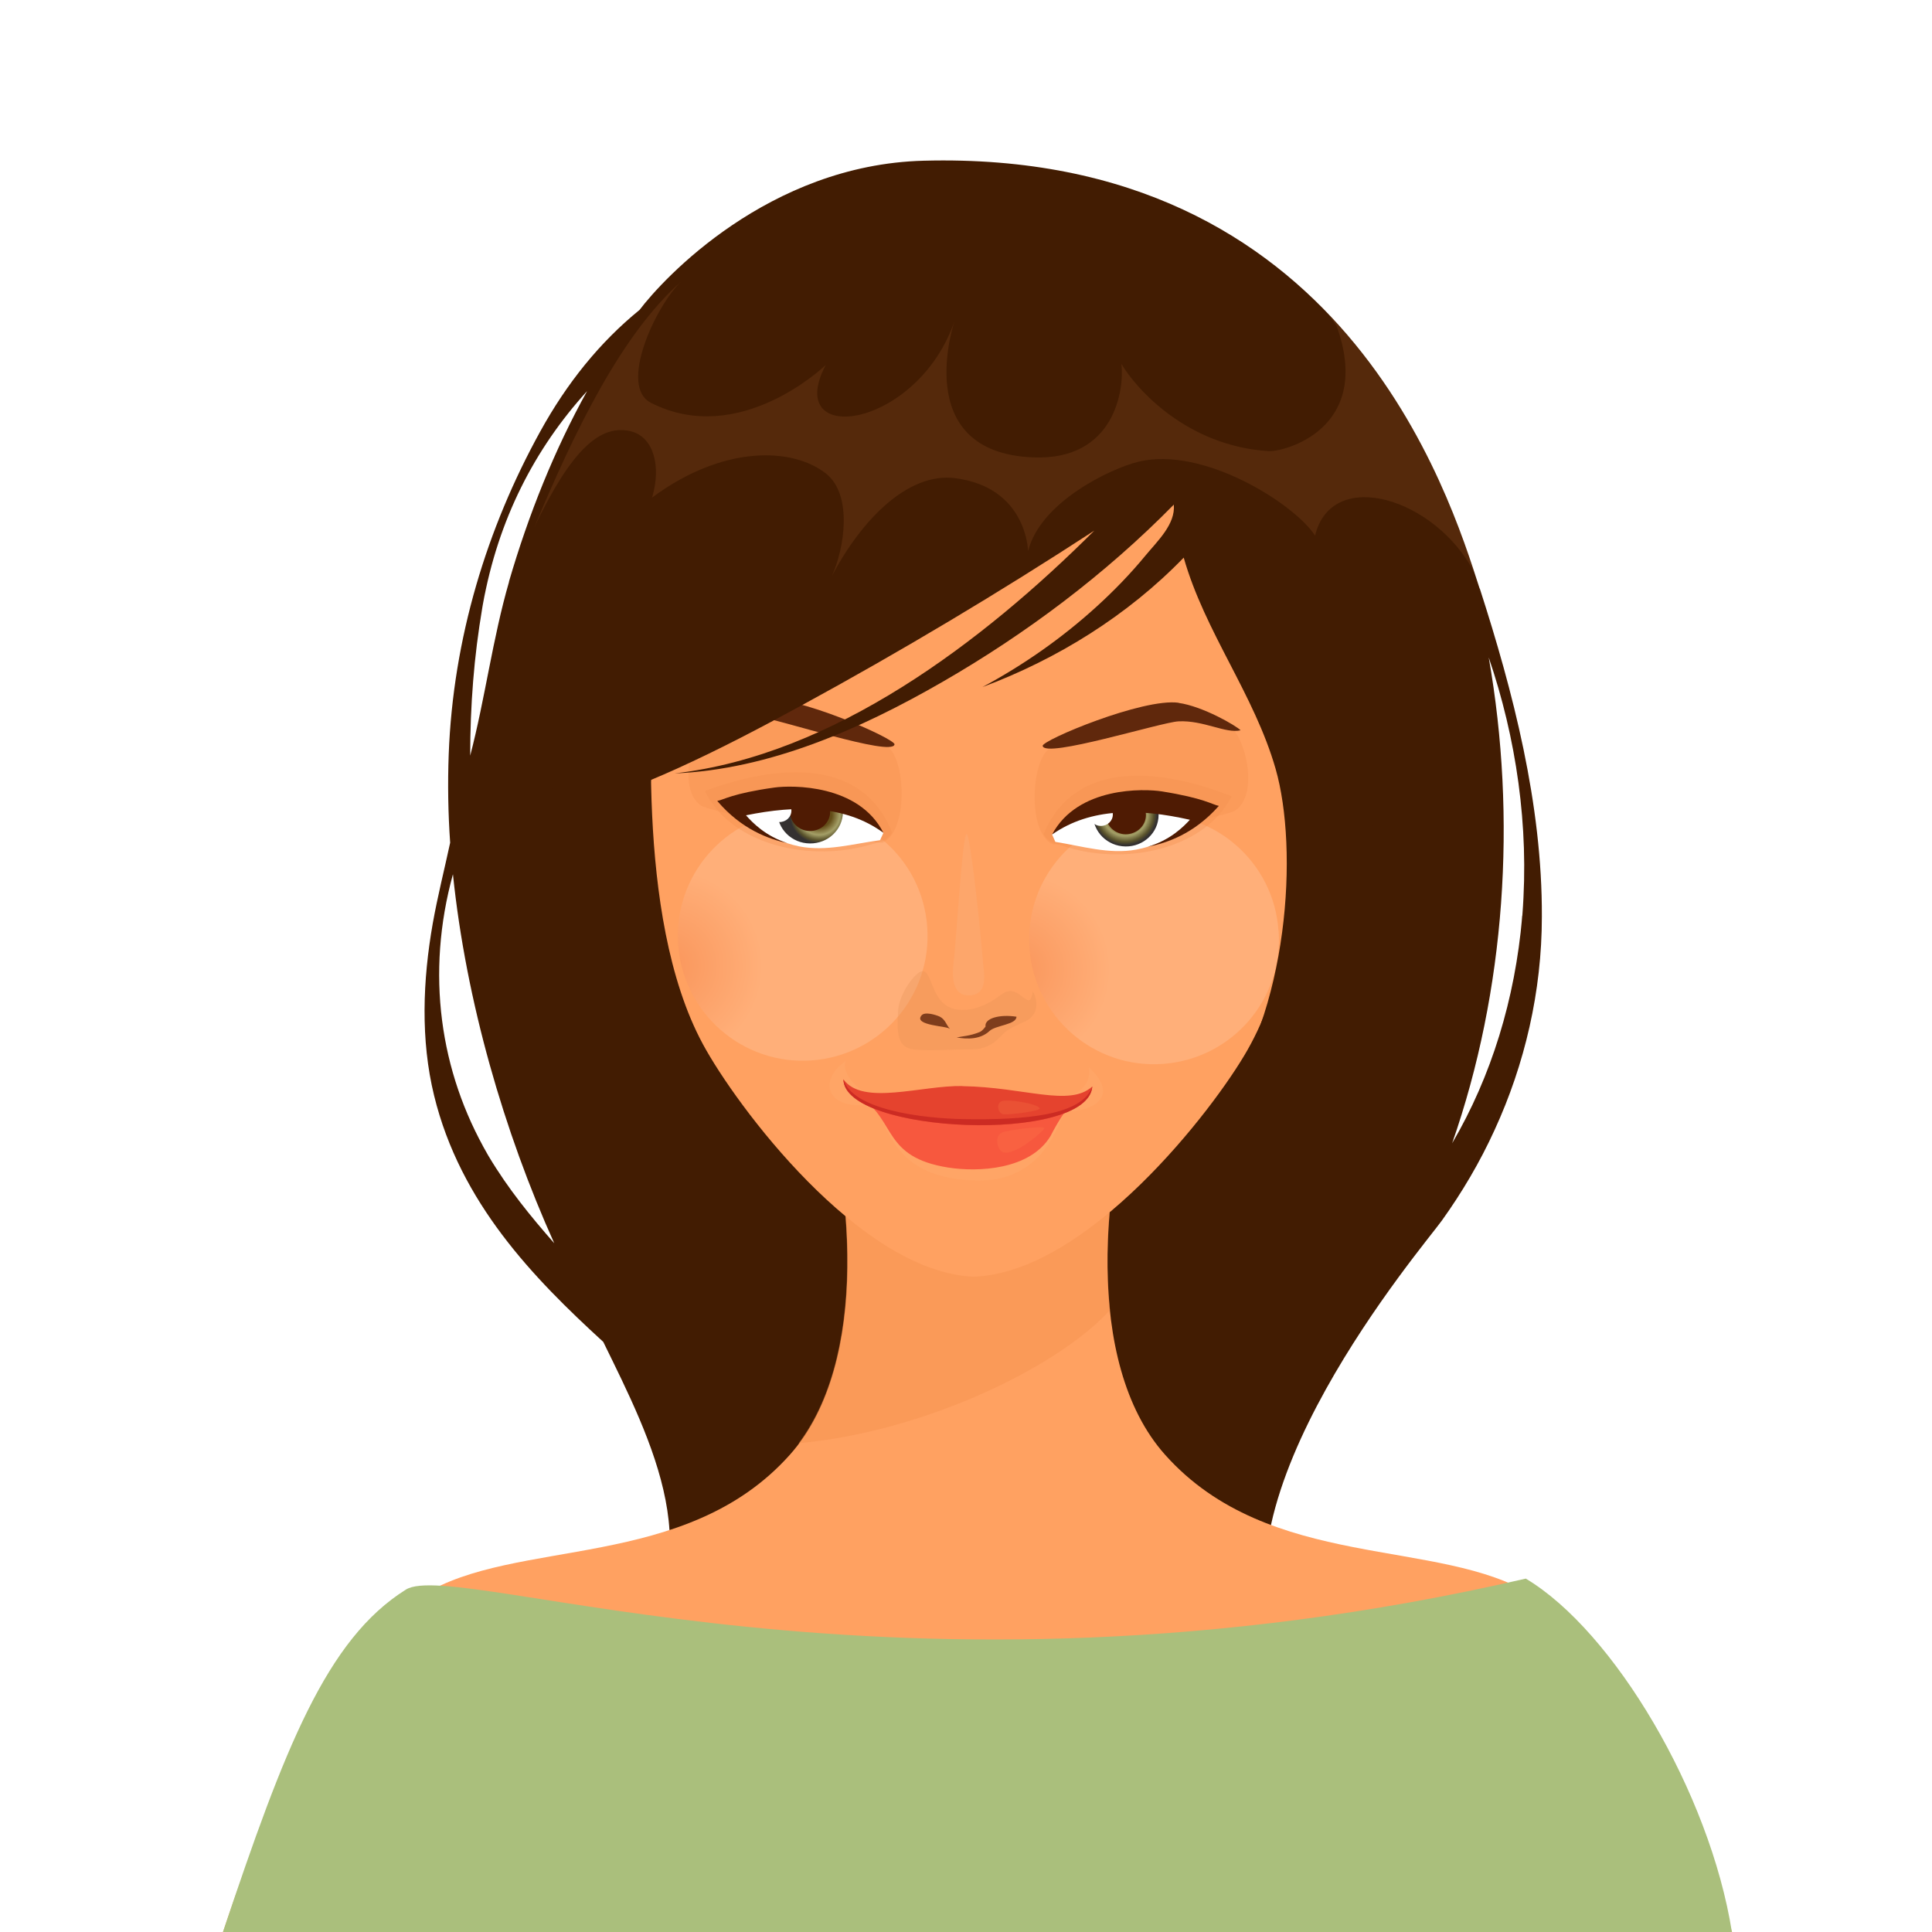 <?xml version="1.0" encoding="UTF-8"?> <svg xmlns="http://www.w3.org/2000/svg" xmlns:xlink="http://www.w3.org/1999/xlink" viewBox="0 0 160 160"><defs><style> .cls-1 { mix-blend-mode: color-dodge; opacity: .1; } .cls-1, .cls-2, .cls-3, .cls-4, .cls-5, .cls-6, .cls-7, .cls-8, .cls-9, .cls-10, .cls-11, .cls-12, .cls-13, .cls-14, .cls-15, .cls-16, .cls-17, .cls-18, .cls-19, .cls-20, .cls-21 { stroke-width: 0px; } .cls-1, .cls-9 { fill: #ffa161; } .cls-2 { fill: #4f1b03; } .cls-3 { fill: #aabf7c; } .cls-4 { fill: #e5432e; } .cls-5 { fill: url(#radial-gradient); } .cls-5, .cls-12, .cls-15, .cls-16, .cls-18, .cls-19 { mix-blend-mode: multiply; } .cls-5, .cls-18 { opacity: .15; } .cls-6 { fill: #7f3d1c; } .cls-7 { fill: url(#New_Gradient_Swatch_34-2); } .cls-8 { fill: #f9bb91; } .cls-8, .cls-10 { mix-blend-mode: screen; opacity: .2; } .cls-10 { fill: #ff884d; } .cls-11 { fill: #f7583e; } .cls-12 { opacity: .4; } .cls-12, .cls-19 { fill: #f4904d; } .cls-13 { fill: #60280c; } .cls-14 { fill: #421c02; } .cls-15 { fill: #e59055; } .cls-15, .cls-16 { opacity: .3; } .cls-16 { fill: #ffaf71; } .cls-17 { fill: url(#New_Gradient_Swatch_34); } .cls-22 { isolation: isolate; } .cls-18 { fill: url(#radial-gradient-2); } .cls-19 { opacity: .35; } .cls-20 { fill: #cc2b23; } .cls-21 { fill: #fff; } </style><radialGradient id="radial-gradient" cx="18372.59" cy="-2773.84" fx="18372.59" fy="-2773.84" r="170.54" gradientTransform="translate(-1004.6 320.93) rotate(-3.88) scale(.06)" gradientUnits="userSpaceOnUse"><stop offset="0" stop-color="#d95131"></stop><stop offset=".79" stop-color="#fff"></stop></radialGradient><radialGradient id="radial-gradient-2" cx="17894.19" cy="-2811.04" fx="17894.19" fy="-2811.04" r="170.54" xlink:href="#radial-gradient"></radialGradient><radialGradient id="New_Gradient_Swatch_34" data-name="New Gradient Swatch 34" cx="-264.74" cy="19.48" fx="-264.74" fy="19.48" r="2.08" gradientTransform="translate(429.63 46.82) rotate(.57) scale(1.27 1.23)" gradientUnits="userSpaceOnUse"><stop offset=".43" stop-color="#644d18"></stop><stop offset=".7" stop-color="#a49f67"></stop><stop offset=".89" stop-color="#59522b"></stop><stop offset="1" stop-color="#343131"></stop></radialGradient><radialGradient id="New_Gradient_Swatch_34-2" data-name="New Gradient Swatch 34" cx="-2187.35" cy="19.66" fx="-2187.35" fy="19.66" r="1.91" gradientTransform="translate(-2709.73 15.67) rotate(-179.43) scale(1.27 -1.23)" xlink:href="#New_Gradient_Swatch_34"></radialGradient></defs><g class="cls-22"><g id="Layer_2" data-name="Layer 2"><g id="Layer_1-2" data-name="Layer 1"><g><rect class="cls-21" width="160" height="160"></rect><g id="dark_brown_long" data-name="dark brown long"><path id="hair" class="cls-14" d="M122.54,48.75c-2.52-7.83-11.33-36.37-46.06-35.44-12.85.34-21.58,9.79-23.51,12.35-3.3,2.69-6.01,6.04-8.24,10.09-4.4,7.98-7.21,17.1-7.57,26.73-.09,2.44-.05,4.88.12,7.31-.48,2.23-1.04,4.43-1.44,6.68-.83,4.71-1.02,9.64.11,14.26,2.17,8.89,8.23,15.11,14.01,20.4,3.96,8.1,9.22,18.17,1.72,25.97,2.63-1.46,50.37-1.82,54.43-.53-6.4-12.11,11.77-33.35,13.3-35.49,1.66-2.32,3.14-4.81,4.37-7.51,2.49-5.42,3.91-11.45,3.91-17.66.04-9.31-2.39-18.65-5.14-27.17ZM40.5,95.8c.37.62.64,1.09-.05-.08-.94-1.6-.5-.86-.06-.11-3.99-6.87-5.13-15.03-2.88-23.21,1.09,10.54,4.24,21.35,8.39,30.56-1.94-2.21-3.83-4.52-5.4-7.16ZM42.16,48.17c-1.37,4.73-1.98,9.66-3.22,14.41,0-4.11.31-8.24,1.01-12.28-.15.87-.28,1.61.02-.14.31-1.77.18-.98.02-.1,1.26-7.03,4.29-12.9,8.63-17.67-2.71,4.88-4.85,10.22-6.47,15.78ZM126.06,75.85c-.2,2.46-.11,1.32,0,.09-.59,6.79-2.54,13.18-5.8,18.74,4.42-12.64,5.37-26.93,3.03-40.23,2.27,6.64,3.36,13.97,2.79,21.23.1-1.2.19-2.25-.01.17Z"></path><g id="neck_and_shoulders" data-name="neck and shoulders"><path id="neck_and_shoulders-2" data-name="neck and shoulders" class="cls-9" d="M126.91,132.11c-7.68-4.81-21.77-1.94-30.42-11.63-6.85-7.67-5.13-23.21-2.25-31.56-3.57.77-23.01.77-26.58,0,2.87,8.35,4.6,23.89-2.25,31.56-8.65,9.69-22.74,6.82-30.42,11.63-6.58,4.11-11.45,12.7-16.52,27.89h124.97c-5.08-15.19-9.94-23.78-16.52-27.89Z"></path><path id="blouse" class="cls-3" d="M126.37,130.73c-52.43,12.12-88.5-1.75-92.75.91-6.58,4.11-10.08,13.18-15.16,28.37h124.97c-1.83-11.54-9.79-24.93-17.06-29.27Z"></path><path class="cls-12" d="M91.93,108.5c-.72-6.95.58-14.56,2.3-19.58-3.57.77-23.01.77-26.58,0,2.76,8.02,4.44,22.66-1.51,30.6,10.41-.94,21.48-6.3,25.78-11.02Z"></path></g><g id="face"><path id="face-2" data-name="face" class="cls-9" d="M81.26,37.27c-20.03-.2-27.53,14.41-27.28,17.18.26,2.87-1.6,21.25,4.24,32.04,2.71,5.02,12.92,18.78,22.36,19.24,9.45-.27,19.93-13.83,22.74-18.79,6.06-10.66,4.56-29.08,4.88-31.94.3-2.76-6.9-17.52-26.93-17.72Z"></path><g id="cheeks"><path class="cls-5" d="M105.89,77.08c.41,5.7-3.9,10.63-9.6,11.03-5.7.4-10.64-3.9-11.04-9.61-.39-5.7,3.91-10.63,9.6-11.03,5.7-.39,10.64,3.9,11.03,9.61Z"></path><path class="cls-18" d="M76.79,76.79c.41,5.7-3.9,10.63-9.59,11.03-5.7.4-10.64-3.91-11.04-9.61-.39-5.7,3.91-10.63,9.6-11.03,5.7-.39,10.64,3.9,11.03,9.61Z"></path></g><g id="lips"><g id="shadows"><path class="cls-16" d="M88.07,92.27c-.46.08-15.57-.42-15.57-.42,1.14,1.26,1.36,5.91,8.65,5.91,5.37,0,6.61-5,6.92-5.49Z"></path><path class="cls-16" d="M90.16,88.37c.31,1.6-1.13,2.18-1.44,2.43-.9.75-16.65-.16-16.65-.16-1.2-.44-2.4-1.81-2.03-2.78-2.21,1.57-1.58,3.69,1.1,3.67.48,0,16.56.54,17.49.5,1.9-.08,4.14-1.22,1.53-3.66Z"></path></g><g id="lips-2" data-name="lips"><path class="cls-11" d="M71.23,90.84c2.99,1.97,1.87,4.99,7.29,5.85,2.49.39,6.76.2,8.47-2.59.71-1.38,1.24-2.12,1.64-2.54l-17.4-.73Z"></path><path class="cls-4" d="M79.7,89.94c-3.4-.06-8.26,1.66-9.85-.55.03,4.51,20.25,5.37,20.61.59-1.91,1.72-5.59.05-10.76-.03Z"></path><path class="cls-20" d="M79.79,92.68c-3.4-.06-9.23-.77-9.94-3.3.03,4.51,20.25,5.37,20.61.59-.8,2.39-5.51,2.8-10.68,2.71Z"></path></g><g id="reflections"><path class="cls-10" d="M82.99,93.78c-.68.36-.34,1.24-.16,1.47.68.91,3.43-1.4,3.65-1.8.15-.29-3.11.15-3.49.34Z"></path><path class="cls-10" d="M82.91,91.21c-.43.25-.25,1.01.19,1.07.51.06,3.13-.27,3-.5-.21-.4-2.77-.81-3.2-.56Z"></path></g></g><g id="nose"><path class="cls-15" d="M84.82,84.63c1.69-.77.76-2.49.72-2.52-.18.81-.2.96-.95.38-.61-.51-1.07-.58-1.73-.08-1.8,1.39-3.55,1.46-4.43.9-1.64-1.03-1.22-4-2.7-2.44-.63.65-1.3,1.87-1.35,2.83-.1,1.58-.13,2.9,1.05,3.17.98.23,4.02,0,5.06.03.92.02,1.72-.36,2.35-1.04.5-.53.69-.65,1.96-1.23Z"></path><path class="cls-6" d="M81.62,85.02c-.12-.68,1.14-1.04,2.56-.82,0,.66-1.74.71-2.23,1.18-.76.71-1.82.69-2.72.54.47-.11,1.06-.11,1.9-.45.26-.11.48-.45.48-.45Z"></path><path class="cls-6" d="M77.82,84.19c-.31-.14-1.24-.44-1.51-.09-.69.85,2.27.87,2.33,1.11v-.04c-.27-.28-.35-.75-.82-.98Z"></path><path class="cls-8" d="M81.41,79.73c-.18-2.4-1.04-10.66-1.36-10.66-.35,0-.82,8.46-1.11,11-.08.75-.06,2.29,1.15,2.36,1.9.11,1.36-2.05,1.32-2.69Z"></path></g><g id="eyes"><g><path id="shadow" class="cls-19" d="M101.7,60.08c-6.47-2.72-13.18.91-14.78,1.91-1.5.95-1.89,6.95.27,7.93,1.71.02,14.24-2.2,15.12-2.8,2.04-1.4.74-6.47-.61-7.04Z"></path><g id="eye"><path class="cls-19" d="M86.41,69.07c.23.37.47.71,1.6.98,5.01,1.68,11.71.38,13.99-4.11-.99-.32-12.09-5.18-15.58,3.14Z"></path><path class="cls-21" d="M87.13,69.11l.27.61c2.22.35,4.45,1.05,6.7.64,2.92-.54,4.59-2.32,6.04-3.51-5.2-.43-9.13-2.53-13.01,2.26Z"></path><g><path class="cls-17" d="M95.95,67.5c0-.46-.12-.88-.32-1.26-1.71-.23-3.32-.32-4.85.12-.16.33-.26.69-.26,1.08-.01,1.45,1.19,2.64,2.69,2.66,1.5.02,2.73-1.15,2.74-2.6Z"></path><path class="cls-2" d="M94.9,67.49c0-.62-.36-1.14-.88-1.42-.53-.03-1.04-.04-1.56,0-.51.27-.88.78-.89,1.39,0,.89.73,1.62,1.65,1.63.92,0,1.68-.7,1.68-1.59Z"></path><path class="cls-21" d="M91.19,66.5c-.54,0-.99.41-.99.94,0,.53.43.96.97.96.55,0,.99-.42.99-.94,0-.53-.43-.96-.97-.96Z"></path></g><path class="cls-2" d="M96.22,65.54c-1.45-.23-6.97-.42-9.09,3.57,3.21-2.25,7.25-2.16,11.41-1.22-.54.59-1.65,1.7-3.5,2.24,1.57-.31,3.83-1.05,5.9-3.39-.54-.1-1.21-.64-4.72-1.2Z"></path></g><path id="eyebrow" class="cls-13" d="M97.61,58.2c-2.96-.41-11.33,3.11-11.26,3.57.16,1.07,9.81-1.96,11.24-2.03,2.07-.11,3.95,1.04,5.15.74-.33-.36-3.12-1.99-5.14-2.27Z"></path></g><g><path id="shadow-2" data-name="shadow" class="cls-19" d="M58.77,59.66c6.52-2.59,13.16,1.17,14.74,2.2,1.48.98,1.75,6.98-.43,7.93-1.71-.02-14.19-2.48-15.06-3.1-2.02-1.44-.61-6.49.75-7.03Z"></path><g id="eye-2" data-name="eye"><path class="cls-19" d="M73.88,68.95c-.23.36-.48.7-1.61.94-5.04,1.58-11.71.15-13.9-4.39,1-.3,12.19-4.93,15.51,3.45Z"></path><path class="cls-21" d="M73.16,68.98l-.28.6c-2.24.3-4.47.96-6.71.51-2.91-.6-4.54-2.42-5.98-3.63,5.21-.33,9.18-2.35,12.97,2.52Z"></path><g><path class="cls-7" d="M64.37,67.19c0-.46.14-.88.35-1.25,1.72-.2,3.32-.26,4.85.22.15.34.24.7.24,1.09-.01,1.45-1.24,2.62-2.74,2.6-1.5-.01-2.71-1.2-2.69-2.66Z"></path><path class="cls-2" d="M65.42,67.2c0-.62.38-1.13.92-1.4.52-.02,1.04-.02,1.55.03.51.28.86.8.86,1.4,0,.89-.76,1.6-1.68,1.59-.92,0-1.66-.74-1.65-1.63Z"></path><path class="cls-21" d="M64.57,66.18c-.54,0-.99.41-.99.94,0,.52.43.95.97.96.55,0,.99-.42.99-.94,0-.53-.43-.96-.97-.96Z"></path></g><path class="cls-2" d="M64.14,65.22c1.45-.2,6.98-.28,9.02,3.75-3.16-2.31-7.21-2.3-11.38-1.45.53.6,1.62,1.73,3.45,2.31-1.56-.34-3.81-1.13-5.83-3.5.53-.09,1.22-.62,4.74-1.11Z"></path></g><path id="eyebrow-2" data-name="eyebrow" class="cls-13" d="M62.9,57.86c2.97-.36,11.27,3.33,11.18,3.79-.18,1.06-9.77-2.16-11.2-2.26-2.07-.15-3.98.96-5.17.64.33-.35,3.15-1.93,5.18-2.17Z"></path></g></g></g><g id="hair-2" data-name="hair"><path id="hair-3" data-name="hair" class="cls-14" d="M115.09,51.48c-.7-5.49-8.1-42.35-45.2-31.97-13.45,3.76-24.22,15.52-23.78,33.66.09,3.77.77,13.6-1.86,14.78,2,1.27,5.39-1.93,7.39-2.54.25,3.96,1.07,7.93,2.58,11.59-.57-2.64-.77-5.36-.7-8.07.04-1.46.18-2.9.39-4.34.72-.3,1.43-.61,2.14-.93,3.51-1.59,6.94-3.39,10.33-5.24,8.26-4.5,16.36-9.34,24.25-14.48-9.23,9.21-21.6,18.61-34.76,20.11,7.82-.32,15.41-3.68,22.15-7.56,6.95-4,13.52-8.93,19.19-14.7.15,1.62-1.35,3.01-2.34,4.21-1.25,1.52-2.62,2.93-4.07,4.25-2.86,2.6-6.05,4.83-9.44,6.65,6.19-2.31,12.01-5.91,16.67-10.72,1.76,6.18,5.84,11.32,7.61,17.49,1.9,6.61,1.14,20.18-4.81,28.09,9.8-9.52,15.94-27.09,14.26-40.29Z"></path><path id="reflection" class="cls-1" d="M122.13,47.48c-1.55-4.76-4.85-13.9-12.2-21.55.14.2.78,1.09.76,1.06,3.09,8.56-4.4,10.45-5.63,10.37-6.79-.43-10.96-5.16-12.19-7.22.25,2.09-.54,8.01-7.3,7.74-10.33-.4-6.49-11.38-6.49-11.38-3.04,9.05-14.29,10.6-10.7,3.73,0,0-7.1,6.88-14.47,3.13-2.71-1.38.38-7.99,2.48-10.03-4.89,4.35-8.73,12.19-12.14,20.33,3.05-6.38,5.46-8.6,8.04-7.93,1.84.49,2.49,2.89,1.71,5.48,5.9-4.38,11.67-4.18,14.43-1.97,2.18,1.76,1.52,6.14.46,8.47,2.45-4.66,6.3-8.61,10.21-8.11,5.97.77,6.04,6.05,6.04,6.05,1.01-4.08,6.82-6.84,9.13-7.41,5.39-1.32,12.96,3.51,14.64,6.12,1.38-5.75,10.03-3.11,13.22,3.12Z"></path></g></g></g></g></g></g></svg> 